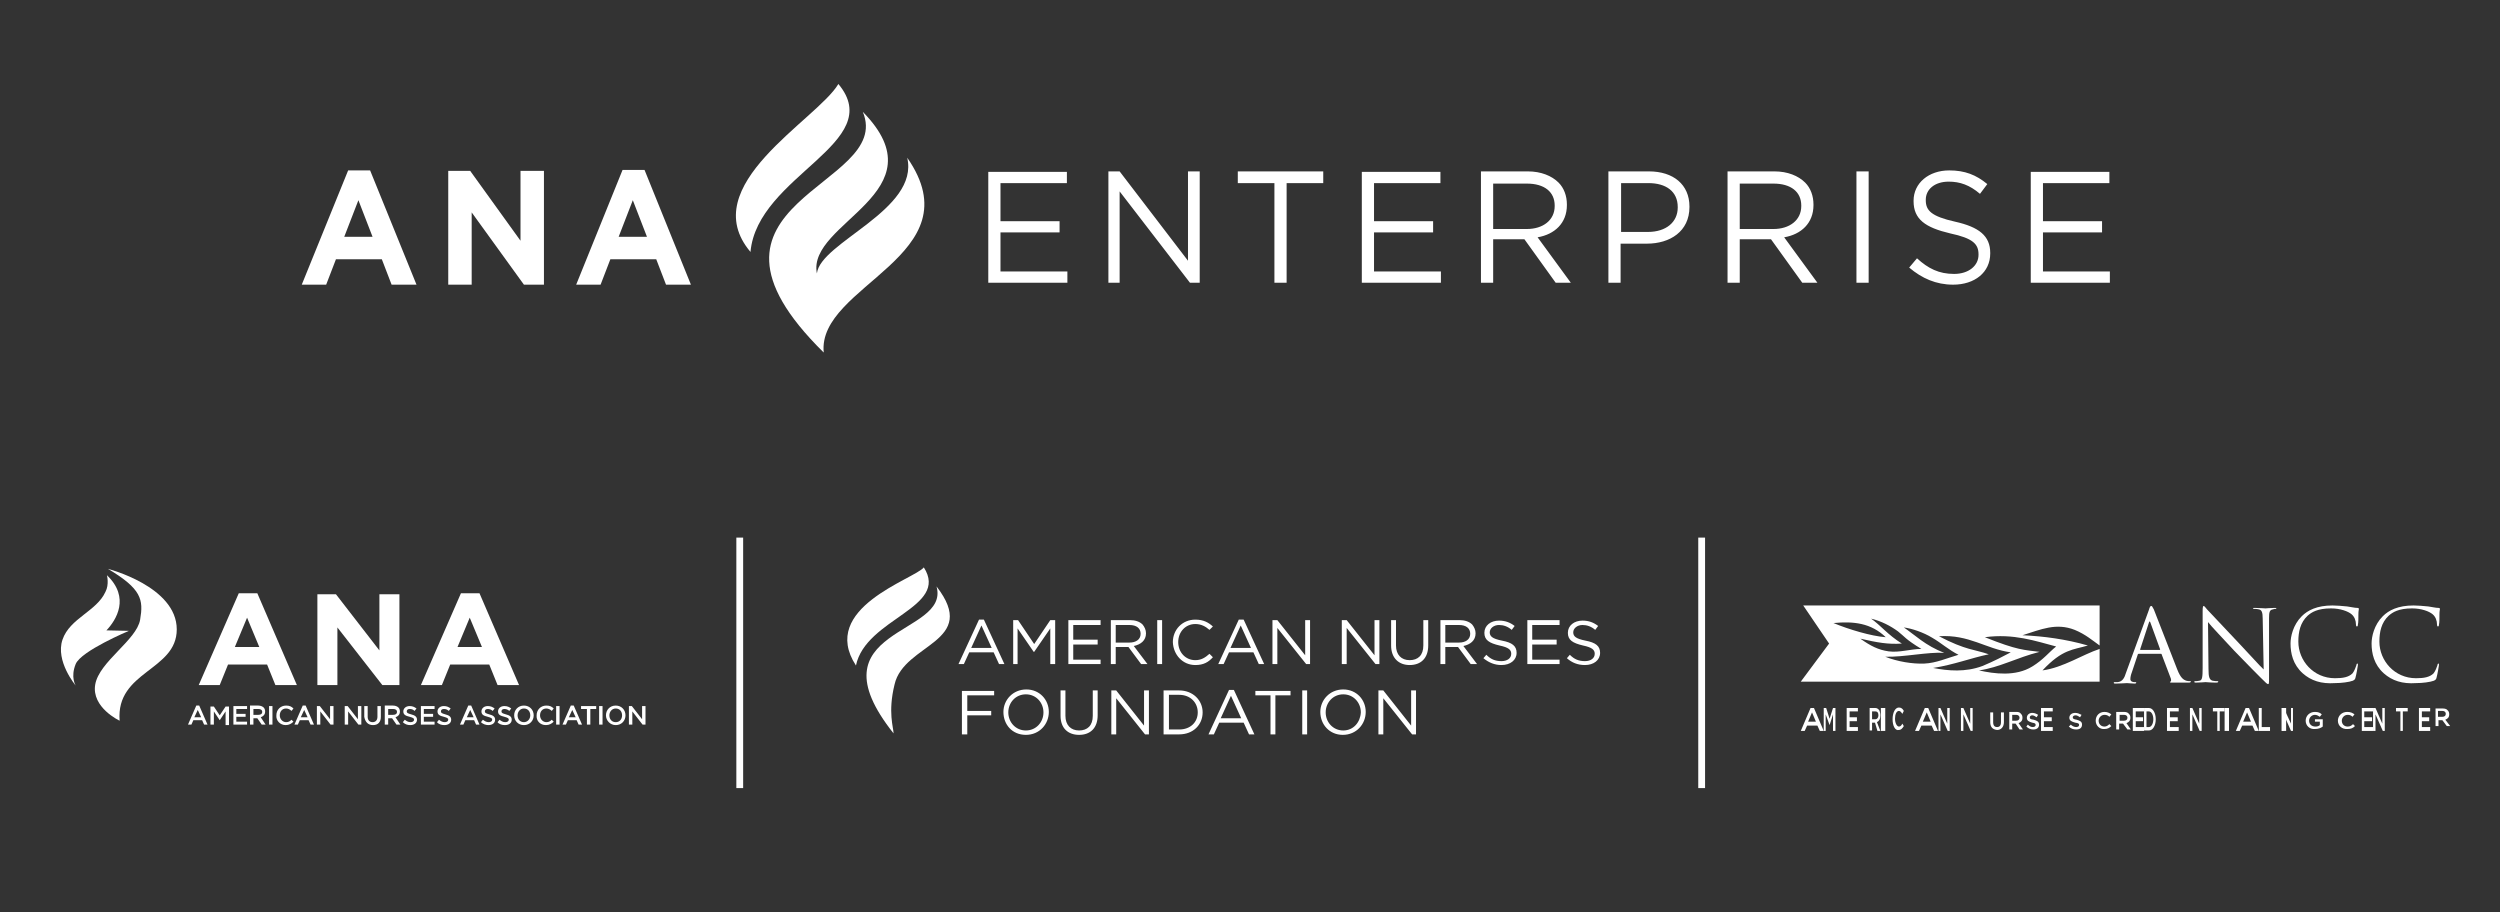 <svg version="1.1" id="Layer_1" xmlns="http://www.w3.org/2000/svg" xmlns:xlink="http://www.w3.org/1999/xlink" x="0px" y="0px" viewBox="0 0 512 186.8" style="enable-background:new 0 0 512 186.8;" xml:space="preserve">
 <rect x="0" y="0" width="512" height="186.8" fill="#333333" stroke="none"/>
 <style type="text/css">
  .st0{clip-path:url(#SVGID_2_);fill:#FFFFFF;}
	.st1{clip-path:url(#SVGID_4_);fill:#FFFFFF;}
	.st2{clip-path:url(#SVGID_6_);fill:#FFFFFF;}
	.st3{clip-path:url(#SVGID_8_);fill:#FFFFFF;}
	.st4{clip-path:url(#SVGID_10_);fill:#FFFFFF;}
	.st5{clip-path:url(#SVGID_12_);fill:#FFFFFF;}
	.st6{clip-path:url(#SVGID_14_);fill:#FFFFFF;}
	.st7{clip-path:url(#SVGID_16_);fill:#FFFFFF;}
	.st8{clip-path:url(#SVGID_18_);fill:#FFFFFF;}
	.st9{clip-path:url(#SVGID_20_);fill:#FFFFFF;}
	.st10{clip-path:url(#SVGID_22_);fill:#FFFFFF;}
	.st11{clip-path:url(#SVGID_24_);fill:#FFFFFF;}
	.st12{clip-path:url(#SVGID_26_);fill:#FFFFFF;}
	.st13{clip-path:url(#SVGID_28_);fill:#FFFFFF;}
	.st14{clip-path:url(#SVGID_30_);fill:#FFFFFF;}
	.st15{clip-path:url(#SVGID_32_);fill:#FFFFFF;}
	.st16{clip-path:url(#SVGID_34_);fill:#FFFFFF;}
	.st17{clip-path:url(#SVGID_36_);fill:#FFFFFF;}
	.st18{clip-path:url(#SVGID_38_);fill:#FFFFFF;}
	.st19{clip-path:url(#SVGID_40_);fill:#FFFFFF;}
	.st20{clip-path:url(#SVGID_42_);fill:#FFFFFF;}
	.st21{clip-path:url(#SVGID_44_);fill:#FFFFFF;}
	.st22{clip-path:url(#SVGID_46_);fill:#FFFFFF;}
	.st23{clip-path:url(#SVGID_48_);fill:#FFFFFF;}
	.st24{clip-path:url(#SVGID_50_);fill:#FFFFFF;}
	.st25{clip-path:url(#SVGID_52_);fill:#FFFFFF;}
	.st26{clip-path:url(#SVGID_54_);fill:#FFFFFF;}
	.st27{clip-path:url(#SVGID_56_);fill:#FFFFFF;}
	.st28{clip-path:url(#SVGID_58_);fill:#FFFFFF;}
	.st29{clip-path:url(#SVGID_60_);fill:#FFFFFF;}
	.st30{clip-path:url(#SVGID_62_);fill:#FFFFFF;}
	.st31{clip-path:url(#SVGID_64_);fill:#FFFFFF;}
	.st32{clip-path:url(#SVGID_66_);fill:#FFFFFF;}
	.st33{clip-path:url(#SVGID_68_);fill:#FFFFFF;}
	.st34{clip-path:url(#SVGID_70_);fill:#FFFFFF;}
	.st35{clip-path:url(#SVGID_72_);fill:#FFFFFF;}
	.st36{clip-path:url(#SVGID_74_);fill:#FFFFFF;}
	.st37{clip-path:url(#SVGID_76_);fill:#FFFFFF;}
	.st38{clip-path:url(#SVGID_78_);fill:#FFFFFF;}
	.st39{clip-path:url(#SVGID_80_);fill:#FFFFFF;}
	.st40{clip-path:url(#SVGID_82_);fill:#FFFFFF;}
	.st41{clip-path:url(#SVGID_84_);fill:#FFFFFF;}
	.st42{fill:none;stroke:#FFFFFF;stroke-width:1.393;stroke-miterlimit:10;}
	.st43{clip-path:url(#SVGID_86_);fill:#FFFFFF;}
	.st44{clip-path:url(#SVGID_88_);fill:#FFFFFF;}
	.st45{clip-path:url(#SVGID_90_);fill:#FFFFFF;}
	.st46{clip-path:url(#SVGID_92_);fill:#FFFFFF;}
	.st47{clip-path:url(#SVGID_94_);fill:#FFFFFF;}
	.st48{clip-path:url(#SVGID_96_);enable-background:new    ;}
	.st49{clip-path:url(#SVGID_98_);}
	.st50{clip-path:url(#SVGID_100_);}
	.st51{clip-path:url(#SVGID_102_);fill:#FFFFFF;}
	.st52{clip-path:url(#SVGID_104_);fill:#FFFFFF;}
	.st53{clip-path:url(#SVGID_106_);fill:#FFFFFF;}
 </style>
 <g>
  <defs>
   <path id="SVGID_1_" d="M371.9,147.8l-0.8-1.9l-0.8,1.9H371.9z M370.8,145h0.7l2,4.7h-0.8l-0.5-1.1h-2.1l-0.5,1.1h-0.8L370.8,145z">
   </path>
  </defs>
  <clipPath id="SVGID_2_">
   <use href="#SVGID_1_" style="overflow:visible;">
   </use>
  </clipPath>
  <rect x="355.2" y="131.4" class="st0" width="31.9" height="31.9">
  </rect>
 </g>
 <g>
  <defs>
   <polygon id="SVGID_3_" points="373.5,145 374,145 374.7,147.2 375.4,145 375.9,145 375.9,149.7 375.4,149.7 375.4,146.3 
			374.7,148.5 374.7,148.5 373.9,146.3 373.9,149.7 373.5,149.7 		">
   </polygon>
  </defs>
  <clipPath id="SVGID_4_">
   <use xlink:href="#SVGID_3_" style="overflow:visible;">
   </use>
  </clipPath>
  <rect x="359.9" y="131.4" class="st1" width="29.6" height="31.9">
  </rect>
 </g>
 <g>
  <defs>
   <polygon id="SVGID_5_" points="378.2,145 380.5,145 380.5,145.7 378.8,145.7 378.8,146.9 380.3,146.9 380.3,147.7 378.8,147.7 
			378.8,148.9 380.5,148.9 380.5,149.7 378.2,149.7 		">
   </polygon>
  </defs>
  <clipPath id="SVGID_6_">
   <use xlink:href="#SVGID_5_" style="overflow:visible;">
   </use>
  </clipPath>
  <rect x="364.6" y="131.4" class="st2" width="29.6" height="31.9">
  </rect>
 </g>
 <g>
  <defs>
   <path id="SVGID_7_" d="M384.1,147.3c0.3,0,0.6-0.3,0.6-0.8v0c0-0.5-0.2-0.8-0.6-0.8h-0.7v1.6H384.1z M382.9,145h1.2
			c0.3,0,0.6,0.2,0.8,0.5c0.1,0.3,0.2,0.6,0.2,1v0c0,0.8-0.3,1.2-0.7,1.4l0.7,1.8h-0.6L384,148h0h-0.6v1.6h-0.5V145z">
   </path>
  </defs>
  <clipPath id="SVGID_8_">
   <use xlink:href="#SVGID_7_" style="overflow:visible;">
   </use>
  </clipPath>
  <rect x="369.3" y="131.4" class="st3" width="29.6" height="31.9">
  </rect>
 </g>
 <g>
  <defs>
   <rect id="SVGID_9_" x="385.2" y="145" width="0.9" height="4.7">
   </rect>
  </defs>
  <clipPath id="SVGID_10_">
   <use xlink:href="#SVGID_9_" style="overflow:visible;">
   </use>
  </clipPath>
  <rect x="371.6" y="131.4" class="st4" width="28.1" height="31.9">
  </rect>
 </g>
 <g>
  <defs>
   <path id="SVGID_11_" d="M387.6,147.3L387.6,147.3c0-1.3,0.5-2.4,1.3-2.4c0.5,0,0.8,0.3,1,0.7l-0.3,0.6c-0.2-0.3-0.4-0.6-0.7-0.6
			c-0.5,0-0.8,0.7-0.8,1.6v0c0,0.9,0.4,1.6,0.8,1.6c0.3,0,0.5-0.2,0.7-0.6l0.3,0.5c-0.3,0.5-0.6,0.8-1,0.8
			C388.1,149.7,387.6,148.6,387.6,147.3">
   </path>
  </defs>
  <clipPath id="SVGID_12_">
   <use xlink:href="#SVGID_11_" style="overflow:visible;">
   </use>
  </clipPath>
  <rect x="374" y="131.4" class="st5" width="29.6" height="31.9">
  </rect>
 </g>
 <g>
  <defs>
   <path id="SVGID_13_" d="M395.4,147.8l-0.8-1.9l-0.8,1.9H395.4z M394.2,145h0.7l2,4.7h-0.8l-0.5-1.1h-2.1l-0.5,1.1h-0.8L394.2,145z
			">
   </path>
  </defs>
  <clipPath id="SVGID_14_">
   <use xlink:href="#SVGID_13_" style="overflow:visible;">
   </use>
  </clipPath>
  <rect x="378.7" y="131.4" class="st6" width="31.9" height="31.9">
  </rect>
 </g>
 <g>
  <defs>
   <polygon id="SVGID_15_" points="397,145 397.4,145 398.8,148.2 398.8,145 399.3,145 399.3,149.7 398.9,149.7 397.4,146.3 
			397.4,149.7 397,149.7 		">
   </polygon>
  </defs>
  <clipPath id="SVGID_16_">
   <use xlink:href="#SVGID_15_" style="overflow:visible;">
   </use>
  </clipPath>
  <rect x="383.3" y="131.4" class="st7" width="29.6" height="31.9">
  </rect>
 </g>
 <g>
  <defs>
   <polygon id="SVGID_17_" points="401.6,145 402.1,145 403.5,148.2 403.5,145 404,145 404,149.7 403.6,149.7 402.1,146.3 
			402.1,149.7 401.6,149.7 		">
   </polygon>
  </defs>
  <clipPath id="SVGID_18_">
   <use xlink:href="#SVGID_17_" style="overflow:visible;">
   </use>
  </clipPath>
  <rect x="388" y="131.4" class="st8" width="29.6" height="31.9">
  </rect>
 </g>
 <g>
  <defs>
   <path id="SVGID_19_" d="M407.6,147.9v-2h0.6v2c0,0.7,0.3,1,0.8,1c0.5,0,0.8-0.3,0.8-1v-2h0.6v2c0,1-0.6,1.6-1.4,1.6
			C408.1,149.4,407.6,148.9,407.6,147.9">
   </path>
  </defs>
  <clipPath id="SVGID_20_">
   <use xlink:href="#SVGID_19_" style="overflow:visible;">
   </use>
  </clipPath>
  <rect x="394" y="132.2" class="st9" width="30" height="30.8">
  </rect>
 </g>
 <g>
  <defs>
   <path id="SVGID_21_" d="M412.9,147.6c0.4,0,0.7-0.2,0.7-0.6v0c0-0.4-0.3-0.6-0.7-0.6h-0.8v1.2H412.9z M411.5,145.8h1.5
			c0.4,0,0.7,0.1,0.9,0.4c0.2,0.2,0.3,0.4,0.3,0.8v0c0,0.6-0.3,0.9-0.8,1.1l0.9,1.3h-0.7l-0.8-1.2h0h-0.7v1.2h-0.6V145.8z">
   </path>
  </defs>
  <clipPath id="SVGID_22_">
   <use xlink:href="#SVGID_21_" style="overflow:visible;">
   </use>
  </clipPath>
  <rect x="397.9" y="132.2" class="st10" width="30" height="30.7">
  </rect>
 </g>
 <g>
  <defs>
   <path id="SVGID_23_" d="M415,148.8l0.3-0.4c0.3,0.3,0.6,0.5,1,0.5c0.4,0,0.6-0.2,0.6-0.4v0c0-0.3-0.1-0.4-0.7-0.5
			c-0.7-0.2-1.1-0.4-1.1-1v0c0-0.6,0.5-1,1.1-1c0.5,0,0.9,0.2,1.2,0.4l-0.3,0.5c-0.3-0.2-0.6-0.4-0.9-0.4c-0.3,0-0.5,0.2-0.5,0.4v0
			c0,0.3,0.1,0.4,0.8,0.5c0.7,0.2,1.1,0.4,1.1,1v0c0,0.7-0.5,1-1.2,1C415.9,149.4,415.4,149.2,415,148.8">
   </path>
  </defs>
  <clipPath id="SVGID_24_">
   <use xlink:href="#SVGID_23_" style="overflow:visible;">
   </use>
  </clipPath>
  <rect x="401.4" y="132.2" class="st11" width="29.8" height="30.8">
  </rect>
 </g>
 <g>
  <defs>
   <polygon id="SVGID_25_" points="418,145 420.4,145 420.4,145.7 418.6,145.7 418.6,146.9 420.2,146.9 420.2,147.7 418.6,147.7 
			418.6,148.9 420.4,148.9 420.4,149.7 418,149.7 		">
   </polygon>
  </defs>
  <clipPath id="SVGID_26_">
   <use xlink:href="#SVGID_25_" style="overflow:visible;">
   </use>
  </clipPath>
  <rect x="404.4" y="131.4" class="st12" width="29.6" height="31.9">
  </rect>
 </g>
 <g>
  <defs>
   <path id="SVGID_27_" d="M423.7,148.8l0.4-0.4c0.3,0.3,0.7,0.5,1.1,0.5c0.4,0,0.6-0.2,0.6-0.4v0c0-0.3-0.1-0.4-0.8-0.5
			c-0.7-0.2-1.2-0.4-1.2-1v0c0-0.6,0.5-1,1.2-1c0.5,0,0.9,0.2,1.3,0.4l-0.3,0.5c-0.3-0.2-0.6-0.4-0.9-0.4c-0.4,0-0.6,0.2-0.6,0.4v0
			c0,0.3,0.2,0.4,0.8,0.5c0.7,0.2,1.1,0.4,1.1,1v0c0,0.7-0.5,1-1.2,1C424.6,149.4,424.1,149.2,423.7,148.8">
   </path>
  </defs>
  <clipPath id="SVGID_28_">
   <use xlink:href="#SVGID_27_" style="overflow:visible;">
   </use>
  </clipPath>
  <rect x="410.1" y="132.2" class="st13" width="29.9" height="30.8">
  </rect>
 </g>
 <g>
  <defs>
   <path id="SVGID_29_" d="M429.2,147.6L429.2,147.6c0-1,0.7-1.8,1.8-1.8c0.6,0,1,0.2,1.4,0.5l-0.4,0.5c-0.3-0.3-0.6-0.4-1-0.4
			c-0.7,0-1.2,0.6-1.2,1.2v0c0,0.7,0.5,1.2,1.2,1.2c0.4,0,0.7-0.2,1-0.5l0.4,0.4c-0.4,0.4-0.8,0.6-1.4,0.6
			C430,149.4,429.2,148.6,429.2,147.6">
   </path>
  </defs>
  <clipPath id="SVGID_30_">
   <use xlink:href="#SVGID_29_" style="overflow:visible;">
   </use>
  </clipPath>
  <rect x="415.6" y="132.2" class="st14" width="30.4" height="30.8">
  </rect>
 </g>
 <g>
  <defs>
   <path id="SVGID_31_" d="M435,147.6c0.4,0,0.7-0.2,0.7-0.6v0c0-0.4-0.3-0.6-0.7-0.6h-0.9v1.2H435z M433.4,145.8h1.6
			c0.4,0,0.8,0.1,1,0.4c0.2,0.2,0.3,0.4,0.3,0.8v0c0,0.6-0.3,0.9-0.8,1.1l0.9,1.3h-0.7l-0.9-1.2h0h-0.8v1.2h-0.6V145.8z">
   </path>
  </defs>
  <clipPath id="SVGID_32_">
   <use xlink:href="#SVGID_31_" style="overflow:visible;">
   </use>
  </clipPath>
  <rect x="419.8" y="132.2" class="st15" width="30.2" height="30.7">
  </rect>
 </g>
 <g>
  <defs>
   <polygon id="SVGID_33_" points="436.8,145 439.1,145 439.1,145.7 437.4,145.7 437.4,146.9 438.9,146.9 438.9,147.7 437.4,147.7 
			437.4,148.9 439.1,148.9 439.1,149.7 436.8,149.7 		">
   </polygon>
  </defs>
  <clipPath id="SVGID_34_">
   <use xlink:href="#SVGID_33_" style="overflow:visible;">
   </use>
  </clipPath>
  <rect x="423.2" y="131.4" class="st16" width="29.6" height="31.9">
  </rect>
 </g>
 <g>
  <defs>
   <path id="SVGID_35_" d="M440.1,148.9c0.5,0,0.9-0.7,0.9-1.6v0c0-0.9-0.4-1.6-0.9-1.6h-0.5v3.2H440.1z M439.1,145h1
			c0.8,0,1.4,1,1.4,2.3v0c0,1.3-0.6,2.3-1.4,2.3h-1V145z">
   </path>
  </defs>
  <clipPath id="SVGID_36_">
   <use xlink:href="#SVGID_35_" style="overflow:visible;">
   </use>
  </clipPath>
  <rect x="425.5" y="131.4" class="st17" width="29.6" height="31.9">
  </rect>
 </g>
 <g>
  <defs>
   <polygon id="SVGID_37_" points="443.8,145 446.2,145 446.2,145.7 444.4,145.7 444.4,146.9 446,146.9 446,147.7 444.4,147.7 
			444.4,148.9 446.2,148.9 446.2,149.7 443.8,149.7 		">
   </polygon>
  </defs>
  <clipPath id="SVGID_38_">
   <use xlink:href="#SVGID_37_" style="overflow:visible;">
   </use>
  </clipPath>
  <rect x="430.2" y="131.4" class="st18" width="29.6" height="31.9">
  </rect>
 </g>
 <g>
  <defs>
   <polygon id="SVGID_39_" points="448.5,145 449,145 450.4,148.2 450.4,145 450.9,145 450.9,149.7 450.5,149.7 449,146.3 449,149.7 
			448.5,149.7 		">
   </polygon>
  </defs>
  <clipPath id="SVGID_40_">
   <use xlink:href="#SVGID_39_" style="overflow:visible;">
   </use>
  </clipPath>
  <rect x="434.9" y="131.4" class="st19" width="29.6" height="31.9">
  </rect>
 </g>
 <g>
  <defs>
   <polygon id="SVGID_41_" points="454.1,145.7 453.2,145.7 453.2,145 455.6,145 455.6,145.7 454.6,145.7 454.6,149.7 454.1,149.7 		
			">
   </polygon>
  </defs>
  <clipPath id="SVGID_42_">
   <use xlink:href="#SVGID_41_" style="overflow:visible;">
   </use>
  </clipPath>
  <rect x="439.6" y="131.4" class="st20" width="29.6" height="31.9">
  </rect>
 </g>
 <g>
  <defs>
   <rect id="SVGID_43_" x="455.6" y="145" width="0.9" height="4.7">
   </rect>
  </defs>
  <clipPath id="SVGID_44_">
   <use xlink:href="#SVGID_43_" style="overflow:visible;">
   </use>
  </clipPath>
  <rect x="441.9" y="131.4" class="st21" width="28.1" height="31.9">
  </rect>
 </g>
 <g>
  <defs>
   <path id="SVGID_45_" d="M461,147.8l-0.8-1.9l-0.8,1.9H461z M459.9,145h0.7l2,4.7h-0.8l-0.5-1.1h-2.1l-0.5,1.1h-0.8L459.9,145z">
   </path>
  </defs>
  <clipPath id="SVGID_46_">
   <use xlink:href="#SVGID_45_" style="overflow:visible;">
   </use>
  </clipPath>
  <rect x="444.3" y="131.4" class="st22" width="31.9" height="31.9">
  </rect>
 </g>
 <g>
  <defs>
   <polygon id="SVGID_47_" points="462.6,145 463.2,145 463.2,148.9 464.9,148.9 464.9,149.7 462.6,149.7 		">
   </polygon>
  </defs>
  <clipPath id="SVGID_48_">
   <use xlink:href="#SVGID_47_" style="overflow:visible;">
   </use>
  </clipPath>
  <rect x="449" y="131.4" class="st23" width="29.6" height="31.9">
  </rect>
 </g>
 <g>
  <defs>
   <rect id="SVGID_49_" x="467.3" y="145" width="0.9" height="4.7">
   </rect>
  </defs>
  <clipPath id="SVGID_50_">
   <use xlink:href="#SVGID_49_" style="overflow:visible;">
   </use>
  </clipPath>
  <rect x="453.7" y="131.4" class="st24" width="28.1" height="31.9">
  </rect>
 </g>
 <g>
  <defs>
   <polygon id="SVGID_51_" points="467.3,145 467.7,145 469.2,148.2 469.2,145 469.6,145 469.6,149.7 469.2,149.7 467.7,146.3 
			467.7,149.7 467.3,149.7 		">
   </polygon>
  </defs>
  <clipPath id="SVGID_52_">
   <use xlink:href="#SVGID_51_" style="overflow:visible;">
   </use>
  </clipPath>
  <rect x="453.7" y="131.4" class="st25" width="29.6" height="31.9">
  </rect>
 </g>
 <g>
  <defs>
   <path id="SVGID_53_" d="M472.2,147.6L472.2,147.6c0-1,0.8-1.8,1.9-1.8c0.7,0,1.1,0.2,1.4,0.5l-0.4,0.5c-0.3-0.2-0.6-0.4-1-0.4
			c-0.7,0-1.2,0.6-1.2,1.2v0c0,0.7,0.5,1.2,1.3,1.2c0.4,0,0.7-0.1,0.9-0.3v-0.7h-1v-0.5h1.6v1.5c-0.4,0.3-0.9,0.5-1.6,0.5
			C473,149.4,472.2,148.6,472.2,147.6">
   </path>
  </defs>
  <clipPath id="SVGID_54_">
   <use xlink:href="#SVGID_53_" style="overflow:visible;">
   </use>
  </clipPath>
  <rect x="458.6" y="132.2" class="st26" width="30.7" height="30.8">
  </rect>
 </g>
 <g>
  <defs>
   <path id="SVGID_55_" d="M478.8,147.6L478.8,147.6c0-1,0.8-1.8,1.9-1.8c0.7,0,1.1,0.2,1.5,0.5l-0.4,0.5c-0.3-0.3-0.6-0.4-1-0.4
			c-0.7,0-1.2,0.6-1.2,1.2v0c0,0.7,0.5,1.2,1.2,1.2c0.5,0,0.8-0.2,1.1-0.5l0.4,0.4c-0.4,0.4-0.8,0.6-1.5,0.6
			C479.6,149.4,478.8,148.6,478.8,147.6">
   </path>
  </defs>
  <clipPath id="SVGID_56_">
   <use xlink:href="#SVGID_55_" style="overflow:visible;">
   </use>
  </clipPath>
  <rect x="465.2" y="132.2" class="st27" width="30.6" height="30.8">
  </rect>
 </g>
 <g>
  <defs>
   <polygon id="SVGID_57_" points="483.7,145 486,145 486,145.7 484.2,145.7 484.2,146.9 485.8,146.9 485.8,147.7 484.2,147.7 
			484.2,148.9 486,148.9 486,149.7 483.7,149.7 		">
   </polygon>
  </defs>
  <clipPath id="SVGID_58_">
   <use xlink:href="#SVGID_57_" style="overflow:visible;">
   </use>
  </clipPath>
  <rect x="470.1" y="131.4" class="st28" width="29.6" height="31.9">
  </rect>
 </g>
 <g>
  <defs>
   <polygon id="SVGID_59_" points="486,145 486.5,145 487.9,148.2 487.9,145 488.4,145 488.4,149.7 488,149.7 486.5,146.3 
			486.5,149.7 486,149.7 		">
   </polygon>
  </defs>
  <clipPath id="SVGID_60_">
   <use xlink:href="#SVGID_59_" style="overflow:visible;">
   </use>
  </clipPath>
  <rect x="472.4" y="131.4" class="st29" width="29.6" height="31.9">
  </rect>
 </g>
 <g>
  <defs>
   <polygon id="SVGID_61_" points="491.6,145.7 490.7,145.7 490.7,145 493.1,145 493.1,145.7 492.1,145.7 492.1,149.7 491.6,149.7 		
			">
   </polygon>
  </defs>
  <clipPath id="SVGID_62_">
   <use xlink:href="#SVGID_61_" style="overflow:visible;">
   </use>
  </clipPath>
  <rect x="477.1" y="131.4" class="st30" width="29.6" height="31.9">
  </rect>
 </g>
 <g>
  <defs>
   <polygon id="SVGID_63_" points="495.4,145 497.7,145 497.7,145.7 496,145.7 496,146.9 497.5,146.9 497.5,147.7 496,147.7 
			496,148.9 497.7,148.9 497.7,149.7 495.4,149.7 		">
   </polygon>
  </defs>
  <clipPath id="SVGID_64_">
   <use xlink:href="#SVGID_63_" style="overflow:visible;">
   </use>
  </clipPath>
  <rect x="481.8" y="131.4" class="st31" width="29.6" height="31.9">
  </rect>
 </g>
 <g>
  <defs>
   <path id="SVGID_65_" d="M500.2,146.8c0.4,0,0.7-0.2,0.7-0.6v0c0-0.4-0.3-0.6-0.7-0.6h-0.9v1.2H500.2z M498.7,145.1h1.6
			c0.4,0,0.8,0.1,1,0.4c0.2,0.2,0.3,0.4,0.3,0.8v0c0,0.6-0.3,0.9-0.8,1.1l1,1.3h-0.7l-0.9-1.2h0h-0.8v1.2h-0.6V145.1z">
   </path>
  </defs>
  <clipPath id="SVGID_66_">
   <use xlink:href="#SVGID_65_" style="overflow:visible;">
   </use>
  </clipPath>
  <rect x="485.1" y="131.5" class="st32" width="30.2" height="30.7">
  </rect>
 </g>
 <g>
  <defs>
   <path id="SVGID_67_" d="M442.3,133.1c0.1,0,0.1-0.1,0.1-0.1l-2-5.5c-0.1-0.3-0.2-0.3-0.3,0l-1.8,5.5c0,0.1,0,0.1,0.1,0.1H442.3z
			 M440.1,124.9c0.2-0.7,0.3-0.8,0.5-0.8c0.1,0,0.2,0.1,0.5,0.7c0.3,0.8,3.6,9.2,4.8,12.3c0.7,1.8,1.3,2.1,1.8,2.3
			c0.3,0.1,0.6,0.1,0.8,0.1c0.1,0,0.2,0,0.2,0.1c0,0.1-0.2,0.2-0.4,0.2c-0.3,0-1.8,0-3.3,0c-0.4,0-0.6,0-0.6-0.1
			c0-0.1,0.1-0.1,0.1-0.1c0.1,0,0.2-0.2,0.1-0.6l-1.9-5c0-0.1-0.1-0.1-0.2-0.1h-4.5c-0.1,0-0.2,0.1-0.2,0.2l-1.2,3.6
			c-0.2,0.5-0.3,1-0.3,1.4c0,0.4,0.4,0.6,0.8,0.6h0.2c0.1,0,0.2,0,0.2,0.1c0,0.1-0.1,0.2-0.3,0.2c-0.5,0-1.4-0.1-1.6-0.1
			c-0.2,0-1.4,0.1-2.3,0.1c-0.3,0-0.4,0-0.4-0.2c0-0.1,0.1-0.1,0.2-0.1c0.1,0,0.4,0,0.6,0c1-0.1,1.4-0.9,1.7-1.9L440.1,124.9z">
   </path>
  </defs>
  <clipPath id="SVGID_68_">
   <use xlink:href="#SVGID_67_" style="overflow:visible;">
   </use>
  </clipPath>
  <rect x="419.2" y="110.5" class="st33" width="43" height="43">
  </rect>
 </g>
 <g>
  <defs>
   <path id="SVGID_69_" d="M452.3,137c0,1.7,0.2,2.2,0.8,2.4c0.4,0.1,0.8,0.1,1,0.1c0.1,0,0.2,0,0.2,0.1c0,0.1-0.1,0.2-0.4,0.2
			c-1.2,0-2-0.1-2.2-0.1c-0.2,0-1.1,0.1-2,0.1c-0.2,0-0.3,0-0.3-0.2c0-0.1,0.1-0.1,0.2-0.1c0.2,0,0.5,0,0.9-0.1
			c0.5-0.1,0.6-0.7,0.6-2.6l0-11.7c0-0.8,0.1-1,0.2-1c0.2,0,0.5,0.5,0.7,0.7c0.3,0.3,3.4,3.6,6.6,7c2.1,2.2,4.3,4.7,5,5.3l-0.2-10.4
			c0-1.3-0.2-1.8-0.8-1.9c-0.4-0.1-0.9-0.1-1-0.1c-0.1,0-0.2-0.1-0.2-0.1c0-0.1,0.2-0.1,0.4-0.1c0.9,0,1.9,0.1,2.2,0.1
			c0.2,0,0.9-0.1,1.8-0.1c0.2,0,0.4,0,0.4,0.1c0,0.1-0.1,0.1-0.2,0.1c-0.1,0-0.3,0-0.5,0.1c-0.7,0.1-0.8,0.6-0.8,1.8l0,12
			c0,1.4,0,1.5-0.2,1.5c-0.2,0-0.4-0.2-1.5-1.3c-0.2-0.2-3.2-3.2-5.4-5.5c-2.4-2.6-4.8-5.1-5.4-5.9L452.3,137z">
   </path>
  </defs>
  <clipPath id="SVGID_70_">
   <use xlink:href="#SVGID_69_" style="overflow:visible;">
   </use>
  </clipPath>
  <rect x="435.8" y="110.5" class="st34" width="43.9" height="43.1">
  </rect>
 </g>
 <g>
  <defs>
   <path id="SVGID_71_" d="M471.6,137.9c-2-1.8-2.5-4.1-2.5-6.1c0-1.4,0.5-3.8,2.3-5.6c1.2-1.2,3.1-2.2,6.3-2.2c0.8,0,2,0.1,3,0.2
			c0.8,0.1,1.5,0.3,2.1,0.3c0.2,0,0.3,0.1,0.3,0.2c0,0.2-0.1,0.4-0.1,1.1c0,0.7,0,1.8-0.1,2.1c0,0.3-0.1,0.4-0.2,0.4
			c-0.1,0-0.2-0.1-0.2-0.4c0-0.8-0.3-1.6-0.9-2.1c-0.7-0.6-2.3-1.2-4.2-1.2c-2.8,0-4,0.8-4.8,1.5c-1.5,1.4-1.9,3.3-1.9,5.3
			c0,3.9,3.1,7.5,7.5,7.5c1.6,0,2.8-0.2,3.6-1c0.4-0.5,0.7-1.4,0.8-1.7c0-0.2,0.1-0.3,0.2-0.3c0.1,0,0.1,0.1,0.1,0.3
			c0,0.1-0.3,1.9-0.5,2.6c-0.1,0.4-0.2,0.4-0.5,0.6c-0.8,0.3-2.4,0.5-3.7,0.5C475.4,140.1,473.3,139.4,471.6,137.9">
   </path>
  </defs>
  <clipPath id="SVGID_72_">
   <use xlink:href="#SVGID_71_" style="overflow:visible;">
   </use>
  </clipPath>
  <rect x="455.5" y="110.5" class="st35" width="41.3" height="43.3">
  </rect>
 </g>
 <g>
  <defs>
   <path id="SVGID_73_" d="M488.2,137.9c-2-1.8-2.5-4.1-2.5-6.1c0-1.4,0.5-3.8,2.3-5.6c1.2-1.2,3.1-2.2,6.3-2.2c0.8,0,2,0.1,3,0.2
			c0.8,0.1,1.5,0.3,2.1,0.3c0.2,0,0.3,0.1,0.3,0.2c0,0.2-0.1,0.4-0.1,1.1c0,0.7,0,1.8-0.1,2.1c0,0.3-0.1,0.4-0.2,0.4
			c-0.1,0-0.2-0.1-0.2-0.4c0-0.8-0.3-1.6-0.9-2.1c-0.7-0.6-2.3-1.2-4.2-1.2c-2.8,0-4,0.8-4.8,1.5c-1.5,1.4-1.9,3.3-1.9,5.3
			c0,3.9,3.1,7.5,7.5,7.5c1.6,0,2.8-0.2,3.6-1c0.4-0.5,0.7-1.4,0.8-1.7c0-0.2,0.1-0.3,0.2-0.3c0.1,0,0.1,0.1,0.1,0.3
			c0,0.1-0.3,1.9-0.5,2.6c-0.1,0.4-0.2,0.4-0.5,0.6c-0.8,0.3-2.4,0.5-3.7,0.5C492,140.1,489.9,139.4,488.2,137.9">
   </path>
  </defs>
  <clipPath id="SVGID_74_">
   <use xlink:href="#SVGID_73_" style="overflow:visible;">
   </use>
  </clipPath>
  <rect x="472.1" y="110.5" class="st36" width="41.3" height="43.3">
  </rect>
 </g>
 <g>
  <defs>
   <path id="SVGID_75_" d="M421.1,132.4c-1.4,1.1-2.6,2.7-4.9,4.1c-3.4,2.1-7.8,1.5-10.9,0.8c4.2-0.6,7.7-2.6,12.4-3.8
			c-3.1-0.4-4.5-0.3-11.2-3C412.4,129.7,416.9,131.3,421.1,132.4 M395.9,136.8c4.4-0.7,7.6-2,11.4-2.8c-2.8-1-4.7-0.8-10.2-3.7
			c6.2-0.4,9.6,2.6,14.7,3.3c-1.5,0.8-3.4,1.8-5.8,2.8C402.5,137.7,399,137.4,395.9,136.8 M386.1,134.5c3.8,0.1,8.7-1,12.1-0.8
			c-3.8-1.4-6.2-3.8-8.3-5.2c1.6,0.2,4,1,5.8,2.1c1.9,1.1,3.4,2.5,5.4,3.5c-2.4,0.7-4.6,1.7-7,1.8
			C391.7,136,388.6,135.5,386.1,134.5 M389.5,131.8c-2.9-1.8-4.3-3.7-6.3-5.1c2.1,0.5,4,1.5,5.5,2.6c1.4,1.1,1.5,1.6,4.8,3.6
			c-2.2,0-4.5,0.8-6.7,0.5c-2.1-0.3-3.7-1.1-5.8-2.6C384.5,131.6,386.7,132,389.5,131.8 M386.2,130.5c-2.9-0.2-7.6-1.6-10.7-2.9
			C379.6,127.2,383.2,127.6,386.2,130.5 M424.9,129c2.2,0.9,3.7,2.2,5.1,3.2V124h-60.7l5.3,7.8l-5.8,7.8H430v-6.7
			c-3.6,1.2-7.4,3.8-11.7,4.4c4.1-4.4,6.3-4.2,9.3-5.1c-4.5-1.3-9-1.9-13.4-2.1C418,128.9,421.1,127.5,424.9,129">
   </path>
  </defs>
  <clipPath id="SVGID_76_">
   <use xlink:href="#SVGID_75_" style="overflow:visible;">
   </use>
  </clipPath>
  <rect x="355.2" y="110.4" class="st37" width="88.5" height="42.7">
  </rect>
 </g>
 <g>
  <defs>
   <path id="SVGID_77_" d="M282.3,150.4h1V143l5.9,7.4h0.8v-9h-1v7.2l-5.7-7.2h-1V150.4z M275.1,149.6c-2.1,0-3.6-1.7-3.6-3.7v0
			c0-2,1.5-3.7,3.6-3.7c2.1,0,3.6,1.7,3.6,3.7v0C278.6,147.9,277.2,149.6,275.1,149.6z M275,150.5c2.8,0,4.7-2.2,4.7-4.7v0
			c0-2.5-1.9-4.6-4.6-4.6c-2.8,0-4.7,2.2-4.7,4.6v0C270.4,148.4,272.3,150.5,275,150.5z M266.7,150.4h1v-9h-1V150.4z M260.2,150.4h1
			v-8h3.1v-0.9h-7.2v0.9h3.1V150.4z M250,147.1l2.1-4.6l2.1,4.6H250z M247.5,150.4h1.1l1.1-2.4h5l1.1,2.4h1.1l-4.2-9.1h-1
			L247.5,150.4z M241.5,142.3c2.3,0,3.8,1.6,3.8,3.6v0c0,2-1.5,3.5-3.8,3.5h-2.1v-7.1H241.5z M238.3,150.4h3.2c2.9,0,4.8-2,4.8-4.5
			v0c0-2.5-2-4.5-4.8-4.5h-3.2V150.4z M227.6,150.4h1V143l5.9,7.4h0.8v-9h-1v7.2l-5.7-7.2h-1V150.4z M221,150.5c2.3,0,3.8-1.4,3.8-4
			v-5.1h-1v5.2c0,2-1.1,3-2.8,3c-1.7,0-2.8-1.1-2.8-3v-5.2h-1v5.2C217.2,149.1,218.7,150.5,221,150.5z M210.1,149.6
			c-2.1,0-3.6-1.7-3.6-3.7v0c0-2,1.5-3.7,3.6-3.7c2.1,0,3.6,1.7,3.6,3.7v0C213.7,147.9,212.2,149.6,210.1,149.6z M210.1,150.5
			c2.8,0,4.7-2.2,4.7-4.7v0c0-2.5-1.9-4.6-4.6-4.6c-2.8,0-4.7,2.2-4.7,4.6v0C205.5,148.4,207.3,150.5,210.1,150.5z M197.1,150.4h1
			v-3.9h4.9v-0.9h-4.9v-3.2h5.5v-0.9h-6.6V150.4z">
   </path>
  </defs>
  <clipPath id="SVGID_78_">
   <use xlink:href="#SVGID_77_" style="overflow:visible;">
   </use>
  </clipPath>
  <rect x="183.5" y="127.6" class="st38" width="120.1" height="36.5">
  </rect>
 </g>
 <g>
  <defs>
   <path id="SVGID_79_" d="M324.6,136.2c1.8,0,3.1-1,3.1-2.5v0c0-1.4-0.9-2.1-3-2.5c-2-0.4-2.5-0.9-2.5-1.7v0c0-0.8,0.8-1.5,1.9-1.5
			c0.9,0,1.8,0.3,2.6,1l0.6-0.8c-0.9-0.7-1.9-1.1-3.2-1.1c-1.7,0-3,1-3,2.5v0c0,1.5,1,2.1,3.1,2.6c1.9,0.4,2.4,0.9,2.4,1.7v0
			c0,0.9-0.8,1.5-2,1.5c-1.3,0-2.2-0.4-3.1-1.3l-0.6,0.7C321.9,135.7,323.1,136.2,324.6,136.2z M312.7,136h6.7v-0.9h-5.6V132h5V131
			h-5V128h5.6V127h-6.6V136z M307.5,136.2c1.8,0,3.1-1,3.1-2.5v0c0-1.4-0.9-2.1-3-2.5c-2-0.4-2.5-0.9-2.5-1.7v0
			c0-0.8,0.8-1.5,1.9-1.5c0.9,0,1.8,0.3,2.6,1l0.6-0.8c-0.9-0.7-1.9-1.1-3.2-1.1c-1.7,0-3,1-3,2.5v0c0,1.5,1,2.1,3.1,2.6
			c1.9,0.4,2.4,0.9,2.4,1.7v0c0,0.9-0.8,1.5-2,1.5c-1.3,0-2.2-0.4-3.1-1.3l-0.6,0.7C304.9,135.7,306.1,136.2,307.5,136.2z
			 M296,131.6V128h2.8c1.5,0,2.3,0.7,2.3,1.8v0c0,1.2-1,1.8-2.3,1.8H296z M295,136h1v-3.5h2.6l2.6,3.5h1.3l-2.8-3.7
			c1.4-0.3,2.5-1.1,2.5-2.6v0c0-0.7-0.3-1.3-0.7-1.8c-0.6-0.6-1.5-0.9-2.6-0.9H295V136z M288.7,136.2c2.3,0,3.8-1.4,3.8-4V127h-1
			v5.2c0,2-1.1,3-2.8,3c-1.7,0-2.8-1.1-2.8-3V127h-1v5.2C284.9,134.8,286.5,136.2,288.7,136.2z M274.8,136h1v-7.4l5.9,7.4h0.8v-9h-1
			v7.2l-5.7-7.2h-1V136z M260.6,136h1v-7.4l5.9,7.4h0.8v-9h-1v7.2l-5.7-7.2h-1V136z M252,132.7l2.1-4.6l2.1,4.6H252z M249.5,136h1.1
			l1.1-2.4h5l1.1,2.4h1.1l-4.2-9.1h-1L249.5,136z M244.8,136.2c1.7,0,2.7-0.6,3.6-1.6l-0.7-0.7c-0.9,0.8-1.7,1.3-2.9,1.3
			c-2,0-3.5-1.6-3.5-3.7v0c0-2.1,1.5-3.7,3.5-3.7c1.2,0,2.1,0.5,2.9,1.2l0.7-0.7c-0.9-0.8-1.9-1.4-3.6-1.4c-2.7,0-4.6,2.1-4.6,4.6v0
			C240.3,134.1,242.2,136.2,244.8,136.2z M237,136h1v-9h-1V136z M228.5,131.6V128h2.8c1.5,0,2.3,0.7,2.3,1.8v0c0,1.2-1,1.8-2.3,1.8
			H228.5z M227.5,136h1v-3.5h2.6l2.6,3.5h1.3l-2.8-3.7c1.4-0.3,2.5-1.1,2.5-2.6v0c0-0.7-0.3-1.3-0.7-1.8c-0.6-0.6-1.5-0.9-2.6-0.9
			h-3.9V136z M218.7,136h6.7v-0.9h-5.6V132h5V131h-5V128h5.6V127h-6.6V136z M207.4,136h1v-7.3l3.3,4.8h0.1l3.3-4.8v7.3h1v-9h-1
			l-3.3,4.9l-3.3-4.9h-1V136z M198.9,132.7l2.1-4.6l2.1,4.6H198.9z M196.3,136h1.1l1.1-2.4h5l1.1,2.4h1.1l-4.2-9.1h-1L196.3,136z">
   </path>
  </defs>
  <clipPath id="SVGID_80_">
   <use xlink:href="#SVGID_79_" style="overflow:visible;">
   </use>
  </clipPath>
  <rect x="182.7" y="113.3" class="st39" width="158.6" height="36.5">
  </rect>
 </g>
 <g>
  <defs>
   <path id="SVGID_81_" d="M183,150.2c-17.3-21.8,11.7-19.9,8.8-30.1c8.9,11.5-6.7,11.6-8.6,20.1C181.8,145.9,183,149,183,150.2">
   </path>
  </defs>
  <clipPath id="SVGID_82_">
   <use xlink:href="#SVGID_81_" style="overflow:visible;">
   </use>
  </clipPath>
  <rect x="163.9" y="106.5" class="st40" width="44.3" height="57.3">
  </rect>
 </g>
 <g>
  <defs>
   <path id="SVGID_83_" d="M189.2,116.2c-1.9,2.4-21.6,8.3-13.9,20.1C177.3,126.6,194.5,124.5,189.2,116.2">
   </path>
  </defs>
  <clipPath id="SVGID_84_">
   <use xlink:href="#SVGID_83_" style="overflow:visible;">
   </use>
  </clipPath>
  <rect x="159.9" y="102.6" class="st41" width="43.9" height="47.3">
  </rect>
 </g>
 <line class="st42" x1="151.5" y1="110.1" x2="151.5" y2="161.4">
 </line>
 <line class="st42" x1="348.5" y1="110.1" x2="348.5" y2="161.4">
 </line>
 <g>
  <defs>
   <path id="SVGID_85_" d="M22.1,116.5c0,0,14.1,3.6,14.1,12.4c0,8.5-12.5,8.5-11.7,18.7c0,0-5.8-2.7-5-7.4c0.8-4.7,8.5-9.1,9.2-13.3
			C29.4,122.8,29,120.6,22.1,116.5">
   </path>
  </defs>
  <clipPath id="SVGID_86_">
   <use xlink:href="#SVGID_85_" style="overflow:visible;">
   </use>
  </clipPath>
  <rect x="5.8" y="102.9" class="st43" width="43.9" height="58.4">
  </rect>
 </g>
 <g>
  <defs>
   <path id="SVGID_87_" d="M21.9,117.8c4.8,4.6,1.9,9.2-0.1,11.3l4.6,0.1c0,0-9.8,4.1-10.9,6.8c-1.1,2.7,0,4.4,0,4.4s-4.2-5-2.7-9.4
			c1.5-4.4,7-5.8,8.8-9.8C22.4,119.7,21.9,117.8,21.9,117.8">
   </path>
  </defs>
  <clipPath id="SVGID_88_">
   <use xlink:href="#SVGID_87_" style="overflow:visible;">
   </use>
  </clipPath>
  <rect x="-1.1" y="104.2" class="st44" width="41.1" height="49.7">
  </rect>
 </g>
 <g>
  <defs>
   <path id="SVGID_89_" d="M93.7,132.5l2.5-6l2.5,6H93.7z M86.2,140.3h4.3l1.7-4.2h8l1.7,4.2h4.4l-8.1-18.8h-3.8L86.2,140.3z
			 M65,140.3h4.1v-11.8l9.2,11.8h3.5v-18.6h-4.1v11.5l-8.9-11.5H65V140.3z M48.1,132.5l2.5-6l2.5,6H48.1z M40.7,140.3h4.3l1.7-4.2h8
			l1.7,4.2h4.4l-8.1-18.8h-3.8L40.7,140.3z">
   </path>
  </defs>
  <clipPath id="SVGID_90_">
   <use xlink:href="#SVGID_89_" style="overflow:visible;">
   </use>
  </clipPath>
  <rect x="27.1" y="107.9" class="st45" width="92.8" height="46">
  </rect>
 </g>
 <g>
  <defs>
   <path id="SVGID_91_" d="M128.8,148.4h0.7v-2.7l2.1,2.7h0.6v-3.8h-0.7v2.7l-2.1-2.7h-0.6V148.4z M126.1,147.9
			c-0.8,0-1.3-0.6-1.3-1.4v0c0-0.7,0.5-1.4,1.3-1.4c0.8,0,1.3,0.6,1.3,1.4v0C127.4,147.3,126.9,147.9,126.1,147.9z M126.1,148.5
			c1.2,0,2-0.9,2-2v0c0-1.1-0.8-2-2-2c-1.2,0-2,0.9-2,2v0C124.1,147.6,125,148.5,126.1,148.5z M122.7,148.4h0.7v-3.8h-0.7V148.4z
			 M120.2,148.4h0.7v-3.2h1.2v-0.6H119v0.6h1.2V148.4z M116.5,146.9l0.7-1.5l0.7,1.5H116.5z M115.2,148.4h0.7l0.4-0.9h1.8l0.4,0.9
			h0.7l-1.7-3.9h-0.6L115.2,148.4z M113.9,148.4h0.7v-3.8h-0.7V148.4z M111.8,148.5c0.7,0,1.2-0.3,1.6-0.7l-0.4-0.4
			c-0.3,0.3-0.6,0.5-1.1,0.5c-0.7,0-1.3-0.6-1.3-1.4v0c0-0.8,0.5-1.4,1.3-1.4c0.4,0,0.8,0.2,1.1,0.5l0.4-0.5
			c-0.4-0.4-0.8-0.6-1.5-0.6c-1.2,0-2,0.9-2,2v0C109.8,147.6,110.6,148.5,111.8,148.5z M107.3,147.9c-0.8,0-1.3-0.6-1.3-1.4v0
			c0-0.7,0.5-1.4,1.3-1.4c0.8,0,1.3,0.6,1.3,1.4v0C108.6,147.3,108,147.9,107.3,147.9z M107.3,148.5c1.2,0,2-0.9,2-2v0
			c0-1.1-0.8-2-2-2c-1.2,0-2,0.9-2,2v0C105.3,147.6,106.1,148.5,107.3,148.5z M103.4,148.5c0.8,0,1.4-0.4,1.4-1.1v0
			c0-0.6-0.4-0.9-1.2-1.1c-0.7-0.2-0.9-0.3-0.9-0.6v0c0-0.3,0.2-0.5,0.6-0.5c0.3,0,0.7,0.1,1,0.4l0.4-0.5c-0.4-0.3-0.8-0.5-1.4-0.5
			c-0.8,0-1.3,0.5-1.3,1.1v0c0,0.7,0.5,0.9,1.3,1.1c0.7,0.2,0.9,0.3,0.9,0.6v0c0,0.3-0.3,0.5-0.7,0.5c-0.5,0-0.8-0.2-1.2-0.5
			l-0.4,0.5C102.2,148.3,102.8,148.5,103.4,148.5z M100,148.5c0.8,0,1.4-0.4,1.4-1.1v0c0-0.6-0.4-0.9-1.2-1.1
			c-0.7-0.2-0.9-0.3-0.9-0.6v0c0-0.3,0.2-0.5,0.6-0.5c0.3,0,0.7,0.1,1,0.4l0.4-0.5c-0.4-0.3-0.8-0.5-1.4-0.5c-0.8,0-1.3,0.5-1.3,1.1
			v0c0,0.7,0.5,0.9,1.3,1.1c0.7,0.2,0.9,0.3,0.9,0.6v0c0,0.3-0.3,0.5-0.7,0.5c-0.5,0-0.8-0.2-1.2-0.5l-0.4,0.5
			C98.9,148.3,99.5,148.5,100,148.5z M95.6,146.9l0.7-1.5l0.7,1.5H95.6z M94.2,148.4h0.7l0.4-0.9h1.8l0.4,0.9h0.7l-1.7-3.9h-0.6
			L94.2,148.4z M91,148.5c0.8,0,1.4-0.4,1.4-1.1v0c0-0.6-0.4-0.9-1.2-1.1c-0.7-0.2-0.9-0.3-0.9-0.6v0c0-0.3,0.2-0.5,0.6-0.5
			c0.4,0,0.7,0.1,1,0.4l0.4-0.5c-0.4-0.3-0.8-0.5-1.4-0.5c-0.8,0-1.3,0.5-1.3,1.1v0c0,0.7,0.5,0.9,1.3,1.1c0.7,0.2,0.9,0.3,0.9,0.6
			v0c0,0.3-0.3,0.5-0.7,0.5c-0.5,0-0.8-0.2-1.2-0.5l-0.4,0.5C89.8,148.3,90.4,148.5,91,148.5z M86.1,148.4h2.9v-0.6h-2.2v-1h1.9
			v-0.6h-1.9v-1h2.2v-0.6h-2.8V148.4z M84,148.5c0.8,0,1.4-0.4,1.4-1.1v0c0-0.6-0.4-0.9-1.2-1.1c-0.7-0.2-0.9-0.3-0.9-0.6v0
			c0-0.3,0.2-0.5,0.6-0.5c0.4,0,0.7,0.1,1,0.4l0.4-0.5c-0.4-0.3-0.8-0.5-1.4-0.5c-0.8,0-1.3,0.5-1.3,1.1v0c0,0.7,0.5,0.9,1.3,1.1
			c0.7,0.2,0.9,0.3,0.9,0.6v0c0,0.3-0.3,0.5-0.7,0.5c-0.5,0-0.8-0.2-1.2-0.5l-0.4,0.5C82.9,148.3,83.4,148.5,84,148.5z M79.5,146.5
			v-1.3h1c0.5,0,0.8,0.2,0.8,0.6v0c0,0.4-0.3,0.6-0.8,0.6H79.5z M78.8,148.4h0.7v-1.3h0.8l0.9,1.3h0.8l-1-1.5
			c0.5-0.2,0.9-0.5,0.9-1.2v0c0-0.3-0.1-0.6-0.3-0.8c-0.2-0.2-0.6-0.4-1.1-0.4h-1.7V148.4z M76.4,148.5c1,0,1.6-0.6,1.6-1.7v-2.2
			h-0.7v2.2c0,0.7-0.4,1.1-1,1.1c-0.6,0-1-0.4-1-1.1v-2.2h-0.7v2.2C74.8,147.9,75.4,148.5,76.4,148.5z M70.6,148.4h0.7v-2.7l2.1,2.7
			h0.6v-3.8h-0.7v2.7l-2.1-2.7h-0.6V148.4z M64.9,148.4h0.7v-2.7l2.1,2.7h0.6v-3.8h-0.7v2.7l-2.1-2.7h-0.6V148.4z M61.6,146.9
			l0.7-1.5l0.7,1.5H61.6z M60.3,148.4H61l0.4-0.9h1.8l0.4,0.9h0.7l-1.7-3.9H62L60.3,148.4z M58.5,148.5c0.7,0,1.2-0.3,1.6-0.7
			l-0.4-0.4c-0.3,0.3-0.6,0.5-1.1,0.5c-0.7,0-1.3-0.6-1.3-1.4v0c0-0.8,0.5-1.4,1.3-1.4c0.4,0,0.8,0.2,1.1,0.5l0.4-0.5
			c-0.4-0.4-0.8-0.6-1.5-0.6c-1.2,0-2,0.9-2,2v0C56.5,147.6,57.4,148.5,58.5,148.5z M55.1,148.4h0.7v-3.8h-0.7V148.4z M51.9,146.5
			v-1.3h1c0.5,0,0.8,0.2,0.8,0.6v0c0,0.4-0.3,0.6-0.8,0.6H51.9z M51.2,148.4h0.7v-1.3h0.8l0.9,1.3h0.8l-1-1.5
			c0.5-0.2,0.9-0.5,0.9-1.2v0c0-0.3-0.1-0.6-0.3-0.8c-0.2-0.2-0.6-0.4-1.1-0.4h-1.7V148.4z M47.7,148.4h2.9v-0.6h-2.2v-1h1.9v-0.6
			h-1.9v-1h2.2v-0.6h-2.8V148.4z M43.1,148.4h0.7v-2.7l1.2,1.8h0l1.2-1.8v2.8h0.7v-3.8h-0.7l-1.2,1.8l-1.2-1.8h-0.7V148.4z
			 M39.8,146.9l0.7-1.5l0.7,1.5H39.8z M38.5,148.4h0.7l0.4-0.9h1.8l0.4,0.9h0.7l-1.7-3.9h-0.6L38.5,148.4z">
   </path>
  </defs>
  <clipPath id="SVGID_92_">
   <use xlink:href="#SVGID_91_" style="overflow:visible;">
   </use>
  </clipPath>
  <rect x="24.9" y="130.9" class="st46" width="120.9" height="31.2">
  </rect>
 </g>
 <g>
  <defs>
   <path id="SVGID_93_" d="M168.7,72.2c-31.6-31.1,14.5-33.8,8-49.3c16.3,16.6-11.5,22.6-9.4,33.1c0.7-6.4,21-13,18.5-23.7
			C199.8,52.4,167.3,58.4,168.7,72.2">
   </path>
  </defs>
  <clipPath id="SVGID_94_">
   <use xlink:href="#SVGID_93_" style="overflow:visible;">
   </use>
  </clipPath>
  <rect x="143.9" y="9.3" class="st47" width="59" height="76.5">
  </rect>
 </g>
 <g>
  <defs>
   <rect id="SVGID_95_" x="150.7" y="17.2" width="23.3" height="34.4">
   </rect>
  </defs>
  <clipPath id="SVGID_96_">
   <use xlink:href="#SVGID_95_" style="overflow:visible;">
   </use>
  </clipPath>
  <g class="st48">
   <g>
    <defs>
     <rect id="SVGID_97_" x="140.5" y="16.1" width="43.5" height="38.1">
     </rect>
    </defs>
    <clipPath id="SVGID_98_">
     <use xlink:href="#SVGID_97_" style="overflow:visible;">
     </use>
    </clipPath>
    <g class="st49">
     <defs>
      <path id="SVGID_99_" d="M171.7,17.2c-4.4,7.4-29.5,20.8-18,34.4C155.1,35.9,181.8,29.3,171.7,17.2">
      </path>
     </defs>
     <clipPath id="SVGID_100_">
      <use xlink:href="#SVGID_99_" style="overflow:visible;">
      </use>
     </clipPath>
     <g class="st50">
      <defs>
       <rect id="SVGID_101_" x="148.6" y="16.1" width="27.2" height="38.1">
       </rect>
      </defs>
      <clipPath id="SVGID_102_">
       <use xlink:href="#SVGID_101_" style="overflow:visible;">
       </use>
      </clipPath>
      <rect x="137.1" y="3.6" class="st51" width="50.5" height="61.7">
      </rect>
     </g>
    </g>
   </g>
  </g>
 </g>
 <g>
  <defs>
   <path id="SVGID_103_" d="M126.7,48.5l2.9-7.5l2.9,7.5H126.7z M118,58.3h5l2-5.2h9.4l2,5.2h5.1L132,34.8h-4.5L118,58.3z M91.8,58.3
			h4.8V43.5l10.7,14.8h4.1V35h-4.8v14.3L96.3,35h-4.5V58.3z M70.5,48.5l2.9-7.5l2.9,7.5H70.5z M61.8,58.3h5l2-5.2h9.4l2,5.2h5.1
			l-9.5-23.4h-4.5L61.8,58.3z">
   </path>
  </defs>
  <clipPath id="SVGID_104_">
   <use xlink:href="#SVGID_103_" style="overflow:visible;">
   </use>
  </clipPath>
  <rect x="48.1" y="21.2" class="st52" width="106.9" height="50.7">
  </rect>
 </g>
 <g>
  <defs>
   <path id="SVGID_105_" d="M415.9,57.9h16.2v-2.3h-13.7v-8h12.1v-2.3h-12.1v-7.8H432v-2.3h-16.1V57.9z M400,58.3
			c4.4,0,7.6-2.5,7.6-6.4v-0.1c0-3.5-2.3-5.3-7.2-6.4c-4.9-1.1-6-2.3-6-4.4v-0.1c0-2.1,1.8-3.7,4.7-3.7c2.3,0,4.3,0.7,6.4,2.5l1.5-2
			c-2.3-1.9-4.6-2.8-7.8-2.8c-4.2,0-7.3,2.6-7.3,6.2v0.1c0,3.7,2.4,5.4,7.5,6.6c4.7,1,5.8,2.2,5.8,4.3v0.1c0,2.2-2,3.9-5,3.9
			c-3.1,0-5.3-1.1-7.6-3.2l-1.6,1.9C393.6,57,396.5,58.3,400,58.3z M380.2,57.9h2.5V35.1h-2.5V57.9z M356.3,46.8v-9.2h6.9
			c3.6,0,5.7,1.7,5.7,4.5v0.1c0,2.9-2.4,4.7-5.7,4.7H356.3z M353.8,57.9h2.5v-8.9h6.4l6.4,8.9h3.1l-6.8-9.3c3.5-0.6,6-2.9,6-6.6
			v-0.1c0-1.8-0.6-3.4-1.7-4.5c-1.4-1.4-3.6-2.3-6.3-2.3h-9.6V57.9z M332,47.5v-10h5.6c3.6,0,6,1.7,6,4.9v0.1c0,3-2.4,5-6.1,5H332z
			 M329.4,57.9h2.5v-8h5.4c4.7,0,8.7-2.5,8.7-7.5v-0.1c0-4.5-3.3-7.2-8.3-7.2h-8.3V57.9z M305.8,46.8v-9.2h6.9
			c3.6,0,5.7,1.7,5.7,4.5v0.1c0,2.9-2.4,4.7-5.7,4.7H305.8z M303.3,57.9h2.5v-8.9h6.4l6.4,8.9h3.1l-6.8-9.3c3.5-0.6,6-2.9,6-6.6
			v-0.1c0-1.8-0.6-3.4-1.7-4.5c-1.4-1.4-3.6-2.3-6.3-2.3h-9.6V57.9z M278.9,57.9h16.2v-2.3h-13.7v-8h12.1v-2.3h-12.1v-7.8h13.6v-2.3
			h-16.1V57.9z M261,57.9h2.5V37.5h7.5v-2.4h-17.5v2.4h7.5V57.9z M226.9,57.9h2.4V39.2l14.4,18.7h2V35.1h-2.4v18.3l-14-18.3h-2.3
			V57.9z M202.4,57.9h16.2v-2.3h-13.7v-8H217v-2.3h-12.1v-7.8h13.6v-2.3h-16.1V57.9z">
   </path>
  </defs>
  <clipPath id="SVGID_106_">
   <use xlink:href="#SVGID_105_" style="overflow:visible;">
   </use>
  </clipPath>
  <rect x="188.8" y="21.2" class="st53" width="256.9" height="50.7">
  </rect>
 </g>
</svg>